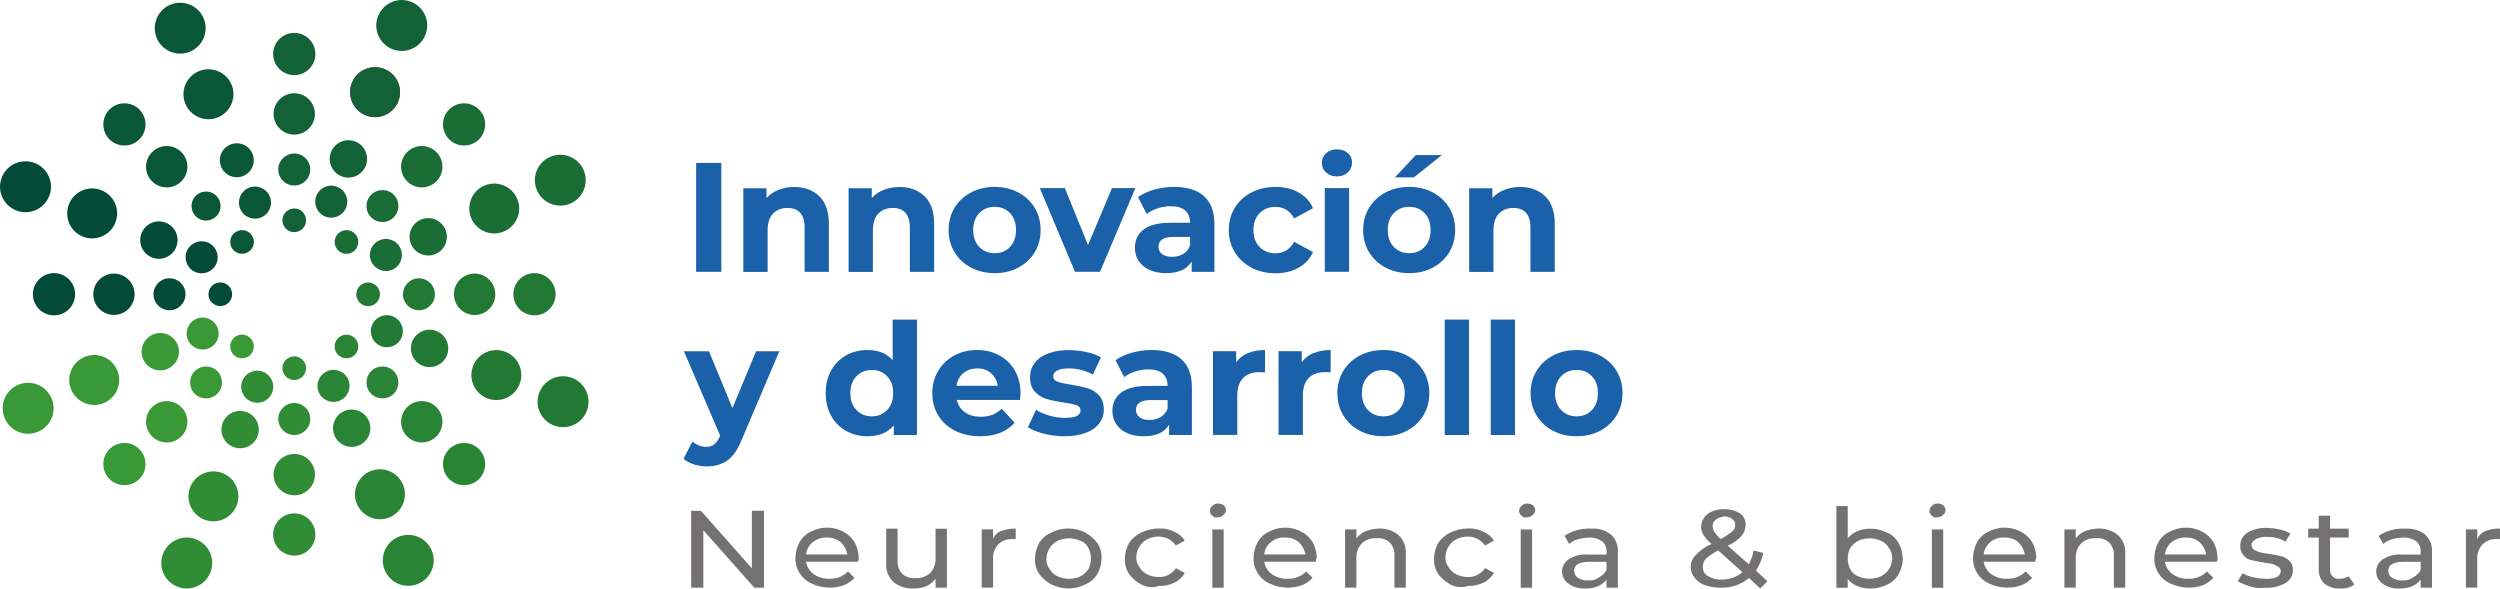 <svg xmlns="http://www.w3.org/2000/svg" id="Capa_2" viewBox="0 0 337.47 79.45"><g id="Capa_1-2"><g id="Grupo_163161"><g id="Grupo_163162"><g id="Grupo_163161-2"><path id="Trazado_88395" d="m39.72,30.88c-.63,0-1.15-.51-1.15-1.15,0-.63.51-1.15,1.15-1.15.63,0,1.15.51,1.15,1.15h0c0,.63-.51,1.15-1.15,1.15h0" style="fill:#e4054e;"></path><path id="Trazado_88396" d="m60.63,18.81c-1.11-1.11-1.11-2.92,0-4.03,1.11-1.11,2.92-1.11,4.03,0,1.11,1.11,1.11,2.92,0,4.03-1.11,1.11-2.92,1.11-4.03,0,0,0,0,0,0,0" style="fill:#1b6d36;"></path><path id="Trazado_88397" d="m54.96,24.48c-1.09-1.09-1.09-2.86,0-3.95s2.86-1.09,3.95,0c1.09,1.09,1.09,2.86,0,3.95-1.09,1.09-2.86,1.09-3.95,0,0,0,0,0,0,0" style="fill:#1b6d36;"></path><path id="Trazado_88398" d="m50.1,29.34c-.84-.84-.84-2.21,0-3.05.84-.84,2.21-.84,3.05,0,.84.84.84,2.21,0,3.05-.84.84-2.21.84-3.05,0" style="fill:#1b6d36;"></path><path id="Trazado_88399" d="m45.64,33.79c-.62-.63-.62-1.64,0-2.26.63-.62,1.64-.62,2.26,0,.62.62.62,1.63,0,2.26-.62.63-1.64.63-2.26,0,0,0,0,0,0,0" style="fill:#1b6d36;"></path><path id="Trazado_88400" d="m69.3,39.72c0-1.58,1.28-2.85,2.85-2.85,1.58,0,2.85,1.28,2.85,2.85,0,1.57-1.28,2.85-2.85,2.85-1.58,0-2.85-1.28-2.85-2.85h0" style="fill:#227933;"></path><path id="Trazado_88401" d="m61.27,39.72c0-1.54,1.26-2.79,2.8-2.79s2.79,1.26,2.79,2.8c0,1.54-1.25,2.79-2.79,2.79-1.54,0-2.79-1.25-2.79-2.79,0,0,0,0,0,0" style="fill:#227933;"></path><path id="Trazado_88402" d="m54.4,39.72c0-1.19.97-2.16,2.16-2.15,1.19,0,2.16.97,2.15,2.16,0,1.19-.97,2.15-2.16,2.15-1.19,0-2.16-.97-2.16-2.16" style="fill:#227933;"></path><path id="Trazado_88403" d="m48.1,39.72c0-.88.72-1.6,1.6-1.59s1.6.72,1.59,1.6c0,.88-.72,1.59-1.6,1.6-.88,0-1.6-.72-1.6-1.6,0,0,0,0,0,0" style="fill:#227933;"></path><path id="Trazado_88404" d="m60.63,60.63c1.11-1.11,2.92-1.11,4.03,0s1.11,2.92,0,4.03-2.92,1.11-4.03,0h0c-1.11-1.11-1.11-2.92,0-4.03h0" style="fill:#2a8435;"></path><path id="Trazado_88405" d="m54.96,54.96c1.09-1.09,2.86-1.09,3.95,0s1.09,2.86,0,3.95c-1.09,1.09-2.86,1.09-3.95,0-1.09-1.09-1.09-2.86,0-3.95,0,0,0,0,0,0" style="fill:#2a8435;"></path><path id="Trazado_88406" d="m50.1,50.1c.84-.84,2.21-.84,3.05,0,.84.84.84,2.21,0,3.05-.84.84-2.21.84-3.05,0-.84-.84-.84-2.2,0-3.05,0,0,0,0,0,0" style="fill:#2a8435;"></path><path id="Trazado_88407" d="m45.64,45.64c.63-.62,1.64-.62,2.26,0s.62,1.64,0,2.26c-.62.62-1.63.62-2.26,0-.63-.62-.63-1.64,0-2.26,0,0,0,0,0,0" style="fill:#2a8435;"></path><path id="Trazado_88408" d="m39.72,69.3c1.58,0,2.85,1.28,2.85,2.85s-1.28,2.85-2.85,2.85c-1.57,0-2.85-1.28-2.85-2.85,0-1.58,1.28-2.85,2.85-2.85h0" style="fill:#308d36;"></path><path id="Trazado_88409" d="m39.72,61.27c1.54,0,2.8,1.25,2.8,2.79,0,1.54-1.25,2.8-2.79,2.8-1.54,0-2.8-1.25-2.8-2.79,0,0,0,0,0,0,0-1.54,1.25-2.79,2.79-2.79" style="fill:#308d36;"></path><path id="Trazado_88410" d="m39.72,54.4c1.19,0,2.16.97,2.16,2.16s-.97,2.16-2.16,2.16-2.16-.97-2.16-2.16c0-1.19.97-2.16,2.16-2.16" style="fill:#308d36;"></path><path id="Trazado_88411" d="m39.72,48.1c.88,0,1.6.72,1.6,1.6s-.72,1.6-1.6,1.6-1.6-.72-1.6-1.6h0c0-.88.72-1.6,1.6-1.6" style="fill:#308d36;"></path><path id="Trazado_88412" d="m18.81,60.63c1.11,1.11,1.11,2.92,0,4.03-1.11,1.11-2.92,1.11-4.03,0-1.11-1.11-1.11-2.92,0-4.03,1.11-1.11,2.92-1.12,4.03,0,0,0,0,0,0,0" style="fill:#389936;"></path><path id="Trazado_88413" d="m24.48,54.96c1.09,1.09,1.09,2.86,0,3.95-1.09,1.09-2.86,1.09-3.95,0-1.09-1.09-1.09-2.86,0-3.95,1.09-1.09,2.86-1.09,3.95,0,0,0,0,0,0,0" style="fill:#389936;"></path><path id="Trazado_88414" d="m29.34,50.1c.84.84.84,2.21,0,3.05-.84.84-2.21.84-3.05,0-.84-.84-.84-2.21,0-3.05.84-.84,2.21-.84,3.05,0h0" style="fill:#389936;"></path><path id="Trazado_88415" d="m33.8,45.64c.62.63.62,1.64,0,2.26-.63.62-1.64.62-2.26,0-.62-.62-.62-1.63,0-2.26.62-.63,1.64-.63,2.26,0,0,0,0,0,0,0" style="fill:#389936;"></path><path id="Trazado_88416" d="m10.14,39.72c0,1.58-1.28,2.85-2.85,2.85-1.58,0-2.85-1.28-2.85-2.85,0-1.57,1.28-2.85,2.85-2.85,1.58,0,2.85,1.28,2.85,2.85" style="fill:#034b38;"></path><path id="Trazado_88417" d="m18.17,39.72c0,1.54-1.25,2.79-2.79,2.79s-2.79-1.25-2.79-2.79c0-1.54,1.25-2.79,2.79-2.79h0c1.54,0,2.79,1.25,2.79,2.79" style="fill:#034b38;"></path><path id="Trazado_88418" d="m25.04,39.72c0,1.19-.97,2.16-2.16,2.16s-2.16-.97-2.16-2.16c0-1.19.97-2.16,2.16-2.16,1.19,0,2.16.96,2.16,2.15h0" style="fill:#034b38;"></path><path id="Trazado_88419" d="m31.34,39.72c0,.88-.72,1.6-1.6,1.6s-1.6-.72-1.6-1.6c0-.88.72-1.6,1.6-1.6h0c.88,0,1.6.72,1.6,1.6" style="fill:#034b38;"></path><path id="Trazado_88420" d="m18.81,18.81c-1.11,1.11-2.92,1.11-4.03,0-1.11-1.11-1.11-2.92,0-4.03,1.11-1.11,2.92-1.11,4.03,0,1.11,1.11,1.11,2.92,0,4.03h0" style="fill:#0a5638;"></path><path id="Trazado_88421" d="m24.48,24.48c-1.09,1.09-2.86,1.09-3.95,0-1.09-1.09-1.09-2.86,0-3.95,1.09-1.09,2.86-1.09,3.95,0,1.09,1.09,1.09,2.86,0,3.95,0,0,0,0,0,0" style="fill:#0a5638;"></path><path id="Trazado_88422" d="m29.2,29.2c-.77.77-2.01.77-2.77,0-.77-.77-.77-2.01,0-2.77.77-.77,2.01-.77,2.77,0,.77.77.77,2.01,0,2.77" style="fill:#0a5638;"></path><path id="Trazado_88423" d="m33.8,33.79c-.63.62-1.64.62-2.26,0-.62-.63-.62-1.64,0-2.26.62-.62,1.63-.62,2.26,0,.63.62.63,1.64,0,2.26,0,0,0,0,0,0" style="fill:#0a5638;"></path><path id="Trazado_88424" d="m39.72,10.14c-1.58,0-2.85-1.28-2.85-2.85s1.28-2.85,2.85-2.85c1.57,0,2.85,1.28,2.85,2.85,0,1.58-1.28,2.85-2.85,2.85h0" style="fill:#126137;"></path><path id="Trazado_88425" d="m39.72,18.17c-1.54,0-2.79-1.25-2.79-2.79,0-1.54,1.25-2.79,2.79-2.79,1.54,0,2.79,1.25,2.79,2.79s-1.25,2.79-2.79,2.79h0" style="fill:#126137;"></path><path id="Trazado_88426" d="m39.72,25.04c-1.19,0-2.16-.97-2.16-2.16s.97-2.16,2.16-2.16c1.19,0,2.16.97,2.16,2.16s-.97,2.16-2.16,2.16h0" style="fill:#126137;"></path><path id="Trazado_88427" d="m39.72,31.34c-.88,0-1.6-.72-1.6-1.6s.72-1.6,1.6-1.6c.88,0,1.6.72,1.6,1.6h0c0,.88-.72,1.6-1.6,1.6" style="fill:#126137;"></path><path id="Trazado_88428" d="m49.38,15.57c-1.73-.69-2.57-2.65-1.88-4.38.69-1.73,2.65-2.57,4.38-1.88,1.73.69,2.57,2.65,1.88,4.38,0,0,0,0,0,0-.69,1.73-2.65,2.57-4.38,1.88" style="fill:#e4054e;"></path><path id="Trazado_88429" d="m46.19,23.54c-1.16-.46-1.72-1.78-1.26-2.94.46-1.16,1.78-1.72,2.94-1.26,1.16.46,1.72,1.78,1.26,2.93-.46,1.16-1.78,1.72-2.94,1.26" style="fill:#e4054e;"></path><path id="Trazado_88430" d="m44.14,28.66c-.79-.32-1.18-1.21-.86-2.01.32-.79,1.21-1.18,2.01-.86s1.18,1.21.86,2.01c0,0,0,0,0,0-.32.79-1.21,1.18-2.01.86" style="fill:#e4054e;"></path><path id="Trazado_88431" d="m72.48,25.68c-.75-1.74.06-3.77,1.8-4.51,1.74-.75,3.77.06,4.51,1.8s-.06,3.77-1.8,4.51c0,0,0,0,0,0-1.74.75-3.77-.06-4.51-1.81" style="fill:#1b6d36;"></path><path id="Trazado_88432" d="m63.62,29.47c-.73-1.71.06-3.69,1.77-4.42s3.69.06,4.42,1.77c.73,1.71-.06,3.69-1.77,4.42-1.71.73-3.69-.06-4.43-1.77,0,0,0,0,0,0" style="fill:#1b6d36;"></path><path id="Trazado_88433" d="m55.49,32.96c-.55-1.28.04-2.76,1.32-3.31,1.28-.55,2.76.04,3.31,1.32.55,1.28-.04,2.76-1.32,3.31,0,0,0,0,0,0-1.28.55-2.76-.04-3.31-1.32" style="fill:#1b6d36;"></path><path id="Trazado_88434" d="m50.1,35.27c-.47-1.1.04-2.37,1.14-2.84,1.1-.47,2.37.04,2.84,1.14.47,1.1-.04,2.37-1.13,2.84-1.1.47-2.37-.04-2.84-1.13" style="fill:#1b6d36;"></path><path id="Trazado_88435" d="m72.81,52.95c.7-1.76,2.7-2.62,4.47-1.92,1.76.7,2.62,2.7,1.92,4.47-.7,1.76-2.7,2.62-4.47,1.92h0c-1.76-.7-2.62-2.7-1.92-4.46,0,0,0,0,0,0" style="fill:#227933;"></path><path id="Trazado_88436" d="m63.87,49.38c.69-1.73,2.65-2.57,4.38-1.88,1.73.69,2.57,2.65,1.88,4.38-.69,1.73-2.65,2.57-4.38,1.88h0c-1.73-.69-2.57-2.65-1.88-4.38" style="fill:#227933;"></path><path id="Trazado_88437" d="m55.65,46.09c.52-1.29,1.98-1.92,3.28-1.4,1.29.52,1.92,1.98,1.4,3.28-.52,1.29-1.98,1.92-3.28,1.4h0c-1.29-.52-1.92-1.99-1.4-3.28" style="fill:#227933;"></path><path id="Trazado_88438" d="m50.21,43.91c.44-1.11,1.7-1.65,2.81-1.21s1.65,1.7,1.21,2.81c-.44,1.11-1.7,1.65-2.81,1.21,0,0,0,0,0,0-1.11-.44-1.65-1.7-1.21-2.81" style="fill:#227933;"></path><path id="Trazado_88439" d="m53.76,72.48c1.74-.75,3.77.06,4.51,1.81.75,1.74-.06,3.77-1.81,4.51-1.74.75-3.76-.06-4.51-1.8-.75-1.74.06-3.77,1.8-4.51,0,0,0,0,0,0" style="fill:#2a8435;"></path><path id="Trazado_88440" d="m49.96,63.62c1.71-.73,3.69.06,4.43,1.77s-.06,3.69-1.77,4.43c-1.71.73-3.69-.06-4.43-1.77-.73-1.71.06-3.69,1.77-4.43,0,0,0,0,0,0" style="fill:#2a8435;"></path><path id="Trazado_88441" d="m46.48,55.49c1.28-.55,2.76.04,3.31,1.32s-.04,2.76-1.32,3.31-2.76-.04-3.31-1.32h0c-.55-1.28.04-2.76,1.32-3.31" style="fill:#2a8435;"></path><path id="Trazado_88442" d="m44.17,50.1c1.1-.47,2.37.04,2.84,1.14.47,1.1-.04,2.37-1.14,2.84-1.1.47-2.37-.04-2.84-1.13-.47-1.1.04-2.37,1.13-2.84" style="fill:#2a8435;"></path><path id="Trazado_88443" d="m26.49,72.81c1.76.71,2.62,2.71,1.91,4.47s-2.71,2.62-4.47,1.91c-1.76-.71-2.62-2.7-1.91-4.47.7-1.76,2.7-2.62,4.47-1.92,0,0,0,0,0,0" style="fill:#308d36;"></path><path id="Trazado_88444" d="m30.06,63.87c1.73.69,2.57,2.65,1.88,4.38-.69,1.73-2.65,2.57-4.38,1.88-1.73-.69-2.57-2.65-1.88-4.38,0,0,0,0,0,0,.69-1.73,2.65-2.57,4.38-1.88h0" style="fill:#308d36;"></path><path id="Trazado_88445" d="m33.35,55.65c1.29.52,1.92,1.98,1.4,3.28-.52,1.29-1.98,1.92-3.28,1.4-1.29-.52-1.92-1.98-1.4-3.28,0,0,0,0,0,0,.52-1.29,1.98-1.92,3.28-1.4,0,0,0,0,0,0" style="fill:#308d36;"></path><path id="Trazado_88446" d="m35.53,50.2c1.11.44,1.65,1.7,1.2,2.81-.44,1.11-1.7,1.65-2.81,1.2-1.11-.44-1.65-1.7-1.2-2.81.44-1.11,1.7-1.65,2.81-1.21,0,0,0,0,0,0" style="fill:#308d36;"></path><path id="Trazado_88447" d="m6.96,53.76c.75,1.74-.06,3.77-1.81,4.51-1.74.75-3.77-.06-4.51-1.81-.75-1.74.06-3.76,1.8-4.51,1.74-.75,3.77.06,4.51,1.81" style="fill:#389936;"></path><path id="Trazado_88448" d="m15.82,49.96c.74,1.71-.06,3.69-1.77,4.43s-3.69-.06-4.43-1.77c-.74-1.71.06-3.69,1.77-4.43,0,0,0,0,0,0,1.71-.73,3.69.06,4.42,1.77" style="fill:#389936;"></path><path id="Trazado_88449" d="m23.95,46.48c.55,1.28-.04,2.76-1.32,3.31s-2.76-.04-3.31-1.32.04-2.76,1.32-3.31c0,0,0,0,0,0,1.28-.55,2.76.04,3.31,1.32" style="fill:#389936;"></path><path id="Trazado_88450" d="m29.34,44.17c.47,1.1-.04,2.37-1.13,2.84-1.1.47-2.37-.04-2.84-1.13s.04-2.37,1.13-2.84c0,0,0,0,0,0,1.1-.47,2.36.04,2.84,1.13" style="fill:#389936;"></path><path id="Trazado_88451" d="m6.63,26.49c-.71,1.76-2.71,2.62-4.47,1.91-1.76-.71-2.62-2.71-1.91-4.47.7-1.76,2.7-2.62,4.47-1.91,1.76.7,2.62,2.7,1.92,4.47,0,0,0,0,0,0" style="fill:#034b38;"></path><path id="Trazado_88452" d="m15.57,30.06c-.69,1.73-2.65,2.57-4.38,1.88-1.73-.69-2.57-2.65-1.88-4.38.69-1.73,2.65-2.57,4.38-1.88,1.73.69,2.57,2.65,1.88,4.38" style="fill:#034b38;"></path><path id="Trazado_88453" d="m23.79,33.35c-.52,1.29-1.98,1.92-3.28,1.4-1.29-.52-1.92-1.98-1.4-3.28.52-1.29,1.98-1.92,3.28-1.4,0,0,0,0,0,0,1.29.52,1.92,1.98,1.4,3.27" style="fill:#034b38;"></path><path id="Trazado_88454" d="m29.23,35.53c-.44,1.11-1.7,1.65-2.81,1.21-1.11-.44-1.65-1.7-1.21-2.81.44-1.11,1.7-1.65,2.81-1.21,0,0,0,0,0,0,1.11.44,1.65,1.7,1.21,2.81,0,0,0,0,0,0" style="fill:#034b38;"></path><path id="Trazado_88455" d="m25.68,6.96c-1.74.75-3.77-.06-4.51-1.8-.75-1.74.06-3.77,1.8-4.51,1.74-.75,3.77.06,4.51,1.8,0,0,0,0,0,0,.75,1.74-.06,3.76-1.81,4.51" style="fill:#0a5638;"></path><path id="Trazado_88456" d="m29.47,15.82c-1.71.73-3.69-.06-4.43-1.77s.06-3.69,1.77-4.43c1.71-.73,3.69.06,4.43,1.77.73,1.71-.06,3.69-1.77,4.43,0,0,0,0,0,0" style="fill:#0a5638;"></path><path id="Trazado_88457" d="m32.87,23.74c-1.16.5-2.51-.04-3.01-1.2-.5-1.16.04-2.51,1.2-3.01,1.16-.5,2.51.04,3.01,1.2h0c.5,1.16-.04,2.51-1.2,3.01" style="fill:#0a5638;"></path><path id="Trazado_88458" d="m35.27,29.34c-1.1.47-2.37-.04-2.84-1.14-.47-1.1.04-2.37,1.14-2.84,1.1-.47,2.37.04,2.84,1.14.47,1.1-.04,2.37-1.13,2.84,0,0,0,0,0,0" style="fill:#0a5638;"></path><path id="Trazado_88459" d="m52.95,6.63c-1.76-.71-2.62-2.71-1.91-4.47.71-1.76,2.71-2.62,4.47-1.91,1.76.7,2.62,2.7,1.91,4.47-.71,1.76-2.71,2.62-4.47,1.91" style="fill:#126137;"></path><path id="Trazado_88460" d="m49.38,15.57c-1.73-.69-2.57-2.65-1.88-4.38.69-1.73,2.65-2.57,4.38-1.88,1.73.69,2.57,2.65,1.88,4.38,0,0,0,0,0,0-.69,1.73-2.65,2.57-4.38,1.88" style="fill:#126137;"></path><path id="Trazado_88461" d="m46.09,23.79c-1.29-.52-1.92-1.99-1.4-3.28.52-1.29,1.99-1.92,3.28-1.4,1.29.52,1.92,1.99,1.4,3.28,0,0,0,0,0,0-.52,1.29-1.99,1.92-3.28,1.4" style="fill:#126137;"></path><path id="Trazado_88462" d="m43.91,29.23c-1.11-.44-1.65-1.7-1.2-2.81.44-1.11,1.7-1.65,2.81-1.2,1.11.44,1.65,1.7,1.2,2.81,0,0,0,0,0,0-.45,1.11-1.7,1.64-2.81,1.2" style="fill:#126137;"></path></g></g></g><g id="Grupo_161378"><path id="Trazado_82972" d="m103.13,68.95v10.38h-1.31l-6.88-7.76v7.76h-1.64v-10.38h1.31l6.88,7.76v-7.76h1.64Z" style="fill:#737171;"></path><path id="Trazado_82973" d="m115.8,75.83h-6.99c.11.65.46,1.24.98,1.64.63.46,1.4.69,2.18.65.94.05,1.85-.31,2.51-.98l.87.87c-.4.42-.88.76-1.42.98-.63.23-1.3.34-1.97.33-.83,0-1.65-.19-2.4-.55-1.38-.6-2.25-1.99-2.18-3.5.01-.73.2-1.44.55-2.08.34-.63.88-1.13,1.53-1.42,1.37-.73,3-.73,4.37,0,.63.32,1.16.82,1.53,1.42.35.64.53,1.35.55,2.08.03.19-.01.38-.11.55Zm-6.12-2.62c-.5.41-.81,1-.87,1.64h5.57c-.11-.62-.42-1.2-.87-1.64-.52-.44-1.18-.67-1.86-.65-.71-.04-1.42.2-1.97.65Z" style="fill:#737171;"></path><path id="Trazado_82974" d="m127.82,71.46v7.87h-1.53v-1.2c-.32.42-.73.75-1.2.98-.56.22-1.15.34-1.75.33-.99.05-1.96-.26-2.73-.87-.71-.68-1.07-1.64-.98-2.62v-4.59h1.53v4.37c-.04.65.2,1.28.65,1.75.48.42,1.11.62,1.75.55.72.06,1.43-.18,1.97-.65.51-.53.79-1.23.76-1.97v-4.04h1.53v.11Z" style="fill:#737171;"></path><path id="Trazado_82975" d="m135.14,71.68c.63-.23,1.3-.34,1.97-.33v1.42h-.33c-.72-.06-1.43.18-1.97.65-.51.53-.79,1.23-.76,1.97v3.93h-1.53v-7.86h1.53v1.31c.18-.51.58-.91,1.09-1.09Z" style="fill:#737171;"></path><path id="Trazado_82976" d="m141.91,78.89c-.64-.35-1.2-.84-1.64-1.42-.41-.61-.6-1.34-.55-2.08.01-.73.2-1.44.55-2.08.38-.64.96-1.13,1.64-1.42,1.44-.73,3.15-.73,4.59,0,.64.35,1.2.84,1.64,1.42.4.62.59,1.34.55,2.08-.01.73-.2,1.44-.55,2.08-.38.64-.96,1.13-1.64,1.42-.71.36-1.5.55-2.29.55-.79-.02-1.57-.21-2.29-.55Zm3.93-1.09c.44-.24.81-.57,1.09-.98.44-.9.44-1.94,0-2.84-.22-.46-.61-.81-1.09-.98-.97-.44-2.09-.44-3.06,0-.91.46-1.5,1.38-1.53,2.4-.02.51.13,1.01.44,1.42.25.43.63.78,1.09.98.48.22,1,.34,1.53.33.53,0,1.05-.11,1.53-.32Z" style="fill:#737171;"></path><path id="Trazado_82977" d="m154.04,78.89c-.64-.35-1.2-.84-1.64-1.42-.4-.62-.59-1.34-.55-2.08.01-.73.2-1.44.55-2.08.41-.61.97-1.1,1.64-1.42.75-.36,1.57-.55,2.4-.55.72-.04,1.43.11,2.08.44.58.25,1.08.66,1.42,1.2l-1.2.65c-.27-.35-.61-.64-.98-.87-.41-.21-.85-.32-1.31-.33-.53,0-1.05.1-1.53.33-.91.46-1.5,1.38-1.53,2.4-.04.51.12,1.02.44,1.42.25.43.63.78,1.09.98.48.22,1,.34,1.53.33.46.02.92-.09,1.31-.32.4-.2.74-.5.98-.87l1.2.65c-.33.57-.83,1.02-1.42,1.31-.65.31-1.36.46-2.08.44-.8.27-1.67.19-2.4-.22Z" style="fill:#737171;"></path><path id="Trazado_82978" d="m163.65,69.61c-.36-.27-.44-.78-.16-1.15.05-.06.1-.12.16-.16.19-.22.47-.34.76-.33.27,0,.53.08.76.22.19.17.31.4.33.65,0,.26-.12.5-.33.65-.19.22-.47.34-.76.33-.28.1-.58.01-.76-.22Zm0,1.86h1.53v7.87h-1.53v-7.87Z" style="fill:#737171;"></path><path id="Trazado_82979" d="m177.64,75.83h-6.99c.11.65.46,1.24.98,1.64.63.46,1.4.69,2.18.65.94.05,1.85-.31,2.51-.98l.87.87c-.4.42-.88.76-1.42.98-.63.23-1.3.34-1.97.33-.83,0-1.65-.19-2.4-.55-1.38-.6-2.25-1.99-2.18-3.5.01-.73.2-1.44.55-2.08.34-.63.88-1.13,1.53-1.42,1.37-.73,3-.73,4.37,0,.63.32,1.16.82,1.53,1.42.35.64.53,1.35.55,2.08-.08.17-.12.36-.11.55Zm-6.12-2.62c-.5.41-.81,1-.87,1.64h5.57c-.11-.62-.42-1.2-.87-1.64-.52-.44-1.18-.67-1.86-.65-.72-.06-1.43.18-1.97.65Z" style="fill:#737171;"></path><path id="Trazado_82980" d="m188.78,72.23c.69.65,1.05,1.57.98,2.51v4.59h-1.53v-4.37c.04-.65-.2-1.28-.65-1.75-.48-.42-1.11-.62-1.75-.55-.72-.06-1.43.18-1.97.65-.51.53-.79,1.23-.76,1.97v4.04h-1.53v-7.86h1.53v1.2c.34-.44.79-.78,1.31-.98.59-.22,1.23-.33,1.86-.33.91-.01,1.8.3,2.51.87Z" style="fill:#737171;"></path><path id="Trazado_82981" d="m195.77,78.89c-.64-.35-1.2-.84-1.64-1.42-.4-.62-.59-1.34-.55-2.08.01-.73.2-1.44.55-2.08.41-.61.97-1.1,1.64-1.42.75-.36,1.57-.55,2.4-.55.72-.04,1.43.11,2.08.44.58.25,1.08.66,1.42,1.2l-1.2.65c-.27-.35-.61-.64-.98-.87-.41-.21-.85-.32-1.31-.33-.53,0-1.05.1-1.53.33-.91.46-1.5,1.38-1.53,2.4-.04.51.12,1.02.44,1.42.25.43.63.78,1.09.98.48.22,1,.34,1.53.33.46.02.92-.09,1.31-.33.4-.2.74-.5.98-.87l1.2.65c-.33.57-.83,1.02-1.42,1.31-.65.31-1.36.46-2.08.44-.79.27-1.67.2-2.4-.21Z" style="fill:#737171;"></path><path id="Trazado_82982" d="m205.39,69.61c-.36-.27-.44-.78-.16-1.15.05-.06.1-.12.16-.16.19-.22.47-.34.76-.33.27,0,.53.08.76.22.19.17.31.4.33.65,0,.26-.12.5-.33.65-.19.22-.47.34-.76.33-.27.12-.59.03-.76-.22Zm-.11,1.86h1.53v7.87h-1.53v-7.87Z" style="fill:#737171;"></path><path id="Trazado_82983" d="m217.41,72.12c.69.6,1.05,1.49.98,2.4v4.81h-1.53v-1.09c-.29.37-.66.67-1.09.87-.55.23-1.15.35-1.75.33-.82.05-1.63-.18-2.29-.65-.9-.61-1.15-1.83-.54-2.74.14-.21.33-.4.54-.54.78-.5,1.7-.73,2.63-.65h2.51v-.33c.03-.53-.17-1.04-.55-1.42-.5-.37-1.12-.57-1.75-.55-.52.02-1.03.09-1.53.22-.45.11-.87.33-1.2.65l-.66-1.09c.5-.34,1.06-.6,1.64-.76.64-.18,1.3-.25,1.97-.22.94-.08,1.87.19,2.62.76Zm-1.53,5.79c.43-.21.77-.56.98-.98v-1.09h-2.4c-1.31,0-1.97.44-1.97,1.2,0,.4.2.77.55.98.43.25.92.36,1.42.33.51.04,1.02-.12,1.42-.44Z" style="fill:#737171;"></path><path id="Trazado_82984" d="m237.62,79.44l-1.53-1.42c-1.07.9-2.43,1.37-3.82,1.31-.71,0-1.41-.1-2.08-.33-.57-.17-1.06-.51-1.42-.98-.34-.4-.53-.9-.55-1.42-.02-.61.22-1.21.65-1.64.61-.66,1.35-1.18,2.18-1.53-.43-.34-.79-.74-1.09-1.2-.21-.33-.32-.7-.33-1.09.01-.68.34-1.33.87-1.75.67-.47,1.48-.7,2.29-.65.73-.02,1.45.17,2.08.55.52.37.82,1,.76,1.64-.02.52-.21,1.02-.55,1.42-.52.56-1.15,1.01-1.86,1.31l2.84,2.51c.33-.57.55-1.2.66-1.86l1.31.33c-.19.85-.53,1.66-.98,2.4l1.53,1.42-.98.98Zm-2.4-2.19l-3.28-2.95c-.59.3-1.14.66-1.64,1.09-.3.32-.46.76-.44,1.2-.01.52.29.99.76,1.2.56.34,1.21.49,1.86.44.99,0,1.96-.34,2.72-.98h0Zm-3.6-7.1c-.29.19-.45.53-.44.87.02.27.1.53.22.76.25.36.54.69.87.98.54-.28,1.05-.61,1.53-.98.27-.21.43-.53.44-.87.02-.35-.15-.68-.44-.87-.31-.24-.7-.35-1.09-.33-.4.06-.77.21-1.1.44h0Z" style="fill:#737171;"></path><path id="Trazado_82985" d="m254.77,71.9c.65.29,1.19.79,1.53,1.42.35.64.53,1.35.55,2.08,0,.73-.19,1.44-.55,2.08-.34.63-.88,1.13-1.53,1.42-.71.36-1.5.55-2.29.55-.6,0-1.19-.1-1.75-.33-.52-.2-.97-.54-1.31-.98v1.2h-1.53v-11.03h1.53v4.37c.34-.44.79-.78,1.31-.98.56-.22,1.15-.34,1.75-.33.8,0,1.58.19,2.29.55Zm-.87,5.9c.91-.46,1.5-1.38,1.53-2.4.02-.51-.13-1.01-.44-1.42-.25-.43-.63-.78-1.09-.98-.97-.44-2.09-.44-3.06,0-.44.24-.81.57-1.09.98-.44.9-.44,1.94,0,2.84.22.45.62.8,1.09.97.97.44,2.09.44,3.06,0h0Z" style="fill:#737171;"></path><path id="Trazado_82986" d="m260.78,69.61c-.36-.27-.44-.78-.16-1.15.05-.06.1-.12.16-.16.19-.22.47-.34.76-.33.27,0,.53.08.76.22.19.17.31.4.33.65,0,.26-.12.5-.33.65-.19.22-.47.34-.76.33-.28.1-.58.01-.76-.22Zm0,1.86h1.53v7.87h-1.53v-7.87Z" style="fill:#737171;"></path><path id="Trazado_82987" d="m274.76,75.83h-6.99c.11.65.46,1.24.98,1.64.63.46,1.4.69,2.18.65.94.05,1.85-.31,2.51-.98l.87.87c-.4.42-.88.76-1.42.98-.63.23-1.3.34-1.97.33-.83,0-1.65-.19-2.4-.55-1.38-.6-2.25-1.99-2.18-3.5.01-.73.2-1.44.55-2.08.34-.63.88-1.13,1.53-1.42,1.37-.73,3-.73,4.37,0,.63.32,1.16.82,1.53,1.42.35.64.53,1.35.55,2.08-.08.17-.12.36-.11.55Zm-6.12-2.62c-.5.41-.81,1-.87,1.64h5.57c-.11-.62-.42-1.2-.87-1.64-.52-.44-1.18-.67-1.86-.65-.72-.06-1.43.18-1.97.65Z" style="fill:#737171;"></path><path id="Trazado_82988" d="m285.9,72.23c.69.65,1.05,1.57.98,2.51v4.59h-1.53v-4.37c.04-.65-.2-1.28-.66-1.75-.48-.42-1.11-.62-1.75-.55-.72-.06-1.43.18-1.97.65-.51.53-.79,1.23-.77,1.97v4.04h-1.53v-7.86h1.53v1.2c.34-.44.79-.78,1.31-.98.59-.22,1.23-.33,1.86-.33.91-.01,1.8.3,2.51.87Z" style="fill:#737171;"></path><path id="Trazado_82989" d="m299.23,75.83h-6.99c.11.65.46,1.24.98,1.64.63.46,1.4.69,2.18.65.94.05,1.85-.31,2.51-.98l.87.87c-.4.42-.88.76-1.42.98-.63.23-1.3.34-1.97.33-.83,0-1.65-.19-2.4-.55-1.38-.6-2.25-1.99-2.18-3.5.01-.73.2-1.44.55-2.08.34-.63.88-1.13,1.53-1.42,1.37-.73,3-.73,4.37,0,.63.32,1.16.82,1.53,1.42.35.64.53,1.35.55,2.08.03.19-.01.38-.11.55Zm-6.12-2.62c-.5.41-.81,1-.87,1.64h5.57c-.11-.62-.42-1.2-.87-1.64-.52-.44-1.18-.67-1.86-.65-.71-.04-1.42.2-1.97.65Z" style="fill:#737171;"></path><path id="Trazado_82990" d="m303.6,79.11c-.53-.16-1.05-.38-1.53-.65l.66-1.09c.44.27.92.45,1.42.55.54.13,1.09.2,1.64.22,1.42,0,2.08-.33,2.08-1.09,0-.23-.12-.44-.33-.55l-.65-.33c-.33-.11-.66-.11-1.2-.22-.66-.11-1.31-.22-1.75-.33-.43-.08-.82-.31-1.09-.65-.32-.36-.48-.83-.44-1.31-.02-.72.36-1.39.98-1.75.79-.47,1.7-.7,2.62-.65.59.02,1.17.09,1.75.22.5.1.98.28,1.42.55l-.66,1.09c-.76-.45-1.63-.67-2.51-.65-.53-.03-1.06.08-1.53.33-.33.22-.55.44-.55.76.02.25.13.49.33.65.25.13.5.24.77.33.33.11.66.11,1.2.22.66.11,1.31.22,1.75.33.42.11.8.34,1.09.65.3.32.46.76.44,1.2.02.72-.36,1.39-.98,1.75-.83.47-1.78.7-2.73.65-.74.1-1.49.03-2.19-.22Z" style="fill:#737171;"></path><path id="Trazado_82991" d="m317.81,78.89c-.25.21-.55.36-.87.44-.36.1-.73.13-1.09.11-.75.04-1.48-.2-2.08-.65-.49-.49-.77-1.16-.77-1.86v-4.37h-1.42v-1.2h1.42v-1.75h1.53v1.75h2.51v1.2h-2.51v4.26c-.09.63.35,1.22.98,1.31.11.02.22.02.33,0,.42,0,.84-.11,1.2-.33l.77,1.09Z" style="fill:#737171;"></path><path id="Trazado_82992" d="m327.31,72.12c.69.6,1.05,1.49.98,2.4v4.81h-1.53v-1.09c-.29.37-.66.67-1.09.87-.55.23-1.15.35-1.75.33-.82.05-1.63-.18-2.29-.65-.9-.61-1.15-1.83-.54-2.74.14-.21.33-.4.54-.54.78-.5,1.7-.73,2.63-.65h2.51v-.33c.03-.53-.17-1.04-.55-1.42-.5-.37-1.12-.57-1.75-.55-.52.02-1.03.09-1.53.22-.45.11-.87.33-1.2.65l-.66-1.09c.5-.34,1.06-.6,1.64-.76.64-.18,1.3-.25,1.97-.22.93-.06,1.86.2,2.62.76Zm-1.53,5.79c.43-.21.77-.56.98-.98v-1.09h-2.4c-1.31,0-1.97.44-1.97,1.2,0,.4.2.77.55.98.43.25.92.36,1.42.33.51.04,1.02-.12,1.42-.44Z" style="fill:#737171;"></path><path id="Trazado_82993" d="m335.5,71.68c.63-.23,1.3-.34,1.97-.33v1.42h-.33c-.72-.06-1.43.18-1.97.65-.51.53-.79,1.23-.77,1.97v3.93h-1.53v-7.86h1.53v1.31c.21-.49.6-.88,1.09-1.09Z" style="fill:#737171;"></path></g><g id="Conscientes" style="isolation:isolate;"><g style="isolation:isolate;"><path d="m105.2,47.42l-5.1,11.99c-.52,1.3-1.16,2.22-1.92,2.75-.76.53-1.68.8-2.76.8-.59,0-1.17-.09-1.74-.27s-1.04-.43-1.41-.76l1.2-2.33c.25.22.54.4.87.53s.65.19.98.19c.45,0,.81-.11,1.09-.33.28-.22.53-.58.76-1.08l.04-.11-4.89-11.38h3.38l3.17,7.67,3.19-7.67h3.15Z" style="fill:#1a61aa;"></path><path d="m123.78,43.14v15.58h-3.13v-1.3c-.81.98-1.99,1.47-3.53,1.47-1.06,0-2.03-.24-2.89-.71-.86-.48-1.54-1.16-2.03-2.04-.49-.88-.74-1.9-.74-3.07s.25-2.18.74-3.07c.49-.88,1.17-1.56,2.03-2.04.86-.48,1.82-.71,2.89-.71,1.44,0,2.57.46,3.38,1.37v-5.48h3.28Zm-4.03,12.21c.55-.57.82-1.33.82-2.28s-.27-1.71-.82-2.28c-.55-.57-1.23-.85-2.06-.85s-1.53.28-2.08.85c-.55.57-.82,1.33-.82,2.28s.27,1.71.82,2.28c.55.57,1.24.85,2.08.85s1.51-.28,2.06-.85Z" style="fill:#1a61aa;"></path><path d="m137.71,53.99h-8.55c.15.7.52,1.25,1.09,1.66.57.41,1.29.61,2.14.61.59,0,1.11-.09,1.56-.26.45-.17.88-.45,1.27-.83l1.74,1.89c-1.06,1.22-2.62,1.83-4.66,1.83-1.27,0-2.4-.25-3.38-.75s-1.74-1.19-2.27-2.07c-.53-.88-.8-1.88-.8-3s.26-2.1.79-2.99c.52-.89,1.25-1.58,2.16-2.08.92-.5,1.94-.75,3.08-.75s2.11.24,3,.71c.9.48,1.6,1.16,2.11,2.05.51.89.77,1.92.77,3.1,0,.04-.02.34-.06.88Zm-7.67-3.63c-.5.42-.81.99-.92,1.72h5.57c-.11-.71-.42-1.28-.92-1.71-.5-.43-1.12-.64-1.85-.64s-1.37.21-1.87.63Z" style="fill:#1a61aa;"></path><path d="m140.9,58.54c-.9-.23-1.61-.52-2.14-.87l1.09-2.35c.5.32,1.11.58,1.83.79.71.2,1.41.3,2.1.3,1.39,0,2.08-.34,2.08-1.03,0-.32-.19-.55-.57-.69-.38-.14-.96-.26-1.74-.36-.92-.14-1.69-.3-2.29-.48-.6-.18-1.12-.5-1.56-.97s-.66-1.12-.66-1.97c0-.71.21-1.35.62-1.9.41-.55,1.01-.98,1.81-1.29.79-.31,1.73-.46,2.8-.46.8,0,1.59.09,2.38.26.79.17,1.45.42,1.96.72l-1.09,2.33c-.99-.56-2.08-.84-3.25-.84-.7,0-1.23.1-1.57.29-.35.2-.53.45-.53.76,0,.35.19.6.57.74.38.14.98.27,1.81.4.92.15,1.68.32,2.27.49s1.1.49,1.53.96c.43.46.65,1.11.65,1.93,0,.7-.21,1.32-.63,1.87s-1.03.97-1.84,1.27c-.81.3-1.76.45-2.87.45-.94,0-1.85-.12-2.75-.35Z" style="fill:#1a61aa;"></path><path d="m159.48,48.5c.94.83,1.41,2.09,1.41,3.77v6.45h-3.07v-1.41c-.62,1.05-1.76,1.58-3.44,1.58-.87,0-1.62-.15-2.26-.44-.64-.29-1.12-.7-1.46-1.22-.34-.52-.5-1.11-.5-1.76,0-1.05.4-1.88,1.19-2.48.79-.6,2.01-.9,3.66-.9h2.6c0-.71-.22-1.26-.65-1.65-.43-.38-1.08-.58-1.95-.58-.6,0-1.19.09-1.77.28-.58.19-1.07.44-1.48.77l-1.18-2.29c.62-.43,1.35-.77,2.22-1.01.86-.24,1.75-.36,2.66-.36,1.75,0,3.09.42,4.03,1.25Zm-2.79,7.79c.43-.26.74-.64.92-1.14v-1.15h-2.25c-1.34,0-2.02.44-2.02,1.32,0,.42.16.75.49,1s.78.37,1.35.37,1.06-.13,1.49-.39Z" style="fill:#1a61aa;"></path><path d="m168.46,47.67c.66-.28,1.43-.42,2.3-.42v3.02c-.36-.03-.61-.04-.73-.04-.94,0-1.67.26-2.21.79-.53.52-.8,1.31-.8,2.36v5.33h-3.28v-11.3h3.13v1.49c.39-.55.92-.96,1.59-1.24Z" style="fill:#1a61aa;"></path><path d="m177.32,47.67c.67-.28,1.43-.42,2.3-.42v3.02c-.37-.03-.61-.04-.74-.04-.94,0-1.67.26-2.21.79-.53.52-.8,1.31-.8,2.36v5.33h-3.28v-11.3h3.13v1.49c.39-.55.92-.96,1.58-1.24Z" style="fill:#1a61aa;"></path><path d="m183.54,58.14c-.95-.5-1.68-1.19-2.21-2.07-.53-.88-.8-1.88-.8-3s.27-2.12.8-3c.53-.88,1.27-1.57,2.21-2.07.95-.5,2.01-.75,3.2-.75s2.25.25,3.19.75c.94.5,1.67,1.19,2.21,2.07.53.88.8,1.88.8,3s-.27,2.12-.8,3c-.53.88-1.27,1.57-2.21,2.07s-2,.75-3.19.75-2.26-.25-3.2-.75Zm5.27-2.79c.54-.57.81-1.33.81-2.28s-.27-1.71-.81-2.28c-.54-.57-1.23-.85-2.07-.85s-1.53.28-2.08.85c-.54.57-.82,1.33-.82,2.28s.27,1.71.82,2.28c.55.57,1.24.85,2.08.85s1.53-.28,2.07-.85Z" style="fill:#1a61aa;"></path><path d="m195.02,43.14h3.28v15.58h-3.28v-15.58Z" style="fill:#1a61aa;"></path><path d="m201.23,43.14h3.28v15.58h-3.28v-15.58Z" style="fill:#1a61aa;"></path><path d="m209.62,58.14c-.95-.5-1.68-1.19-2.21-2.07-.53-.88-.8-1.88-.8-3s.27-2.12.8-3c.53-.88,1.27-1.57,2.21-2.07.95-.5,2.01-.75,3.2-.75s2.25.25,3.19.75c.94.5,1.67,1.19,2.21,2.07.53.88.8,1.88.8,3s-.27,2.12-.8,3c-.53.88-1.27,1.57-2.21,2.07s-2,.75-3.19.75-2.26-.25-3.2-.75Zm5.27-2.79c.54-.57.81-1.33.81-2.28s-.27-1.71-.81-2.28c-.54-.57-1.23-.85-2.07-.85s-1.53.28-2.08.85c-.54.57-.82,1.33-.82,2.28s.27,1.71.82,2.28c.55.57,1.24.85,2.08.85s1.53-.28,2.07-.85Z" style="fill:#1a61aa;"></path></g></g><g id="Organizaciones" style="isolation:isolate;"><g style="isolation:isolate;"><path d="m93.97,21.99h3.4v14.7h-3.4v-14.7Z" style="fill:#1a61aa;"></path><path d="m110.6,26.49c.86.84,1.29,2.09,1.29,3.74v6.47h-3.28v-5.96c0-.9-.2-1.56-.59-2.01-.39-.44-.96-.66-1.7-.66-.83,0-1.48.26-1.97.77-.49.51-.73,1.27-.73,2.28v5.59h-3.28v-11.3h3.13v1.32c.43-.48.97-.84,1.62-1.1s1.35-.39,2.12-.39c1.4,0,2.53.42,3.39,1.26Z" style="fill:#1a61aa;"></path><path d="m124.81,26.49c.86.84,1.29,2.09,1.29,3.74v6.47h-3.28v-5.96c0-.9-.2-1.56-.59-2.01-.39-.44-.96-.66-1.7-.66-.83,0-1.48.26-1.97.77-.49.51-.73,1.27-.73,2.28v5.59h-3.28v-11.3h3.13v1.32c.43-.48.97-.84,1.62-1.1s1.35-.39,2.12-.39c1.4,0,2.53.42,3.39,1.26Z" style="fill:#1a61aa;"></path><path d="m131.07,36.12c-.94-.5-1.68-1.19-2.22-2.07-.53-.88-.8-1.88-.8-3s.27-2.12.8-3c.53-.88,1.27-1.57,2.22-2.07.94-.5,2.01-.75,3.2-.75s2.25.25,3.19.75c.94.5,1.67,1.19,2.21,2.07.53.88.8,1.88.8,3s-.27,2.12-.8,3c-.53.88-1.27,1.57-2.21,2.07-.94.5-2,.75-3.19.75s-2.26-.25-3.2-.75Zm5.27-2.79c.54-.57.81-1.33.81-2.28s-.27-1.71-.81-2.28c-.54-.57-1.23-.85-2.07-.85s-1.53.28-2.08.85c-.55.57-.82,1.33-.82,2.28s.27,1.71.82,2.28c.55.57,1.24.85,2.08.85s1.53-.28,2.07-.85Z" style="fill:#1a61aa;"></path><path d="m153.26,25.39l-4.77,11.3h-3.38l-4.75-11.3h3.38l3.13,7.69,3.23-7.69h3.15Z" style="fill:#1a61aa;"></path><path d="m162.52,26.48c.94.83,1.41,2.09,1.41,3.77v6.45h-3.07v-1.41c-.62,1.05-1.76,1.58-3.44,1.58-.87,0-1.62-.15-2.26-.44-.64-.29-1.12-.7-1.46-1.22-.34-.52-.5-1.11-.5-1.76,0-1.05.4-1.88,1.19-2.48.79-.6,2.01-.9,3.66-.9h2.6c0-.71-.22-1.26-.65-1.65-.43-.38-1.08-.58-1.95-.58-.6,0-1.19.09-1.77.28-.58.19-1.07.44-1.48.77l-1.18-2.29c.62-.43,1.35-.77,2.22-1.01.86-.24,1.75-.36,2.66-.36,1.75,0,3.09.42,4.03,1.25Zm-2.79,7.79c.43-.26.74-.64.92-1.14v-1.15h-2.25c-1.34,0-2.02.44-2.02,1.32,0,.42.16.75.49,1s.78.37,1.35.37,1.06-.13,1.49-.39Z" style="fill:#1a61aa;"></path><path d="m168.93,36.12c-.96-.5-1.71-1.19-2.25-2.07-.54-.88-.81-1.88-.81-3s.27-2.12.81-3c.54-.88,1.29-1.57,2.25-2.07.96-.5,2.04-.75,3.25-.75s2.23.25,3.12.75c.89.5,1.54,1.21,1.94,2.13l-2.54,1.37c-.59-1.04-1.44-1.55-2.54-1.55-.85,0-1.56.28-2.12.84s-.84,1.32-.84,2.29.28,1.73.84,2.29c.56.56,1.27.84,2.12.84,1.12,0,1.97-.52,2.54-1.55l2.54,1.39c-.41.9-1.05,1.6-1.94,2.1-.89.5-1.93.76-3.12.76s-2.29-.25-3.25-.75Z" style="fill:#1a61aa;"></path><path d="m179,23.29c-.38-.35-.57-.78-.57-1.3s.19-.95.57-1.3c.38-.35.87-.53,1.47-.53s1.09.17,1.47.5c.38.34.57.76.57,1.26,0,.55-.19,1-.57,1.35-.38.36-.87.54-1.47.54s-1.09-.17-1.47-.53Zm-.17,2.1h3.28v11.3h-3.28v-11.3Z" style="fill:#1a61aa;"></path><path d="m187.03,36.12c-.94-.5-1.68-1.19-2.22-2.07-.53-.88-.8-1.88-.8-3s.27-2.12.8-3c.53-.88,1.27-1.57,2.22-2.07.94-.5,2.01-.75,3.2-.75s2.25.25,3.19.75c.94.5,1.67,1.19,2.21,2.07.53.88.8,1.88.8,3s-.27,2.12-.8,3c-.53.88-1.27,1.57-2.21,2.07-.94.5-2,.75-3.19.75s-2.26-.25-3.2-.75Zm5.27-2.79c.54-.57.81-1.33.81-2.28s-.27-1.71-.81-2.28c-.54-.57-1.23-.85-2.07-.85s-1.53.28-2.08.85c-.55.57-.82,1.33-.82,2.28s.27,1.71.82,2.28c.54.57,1.24.85,2.08.85s1.53-.28,2.07-.85Zm-1.19-12.4h3.53l-3.8,3.02h-2.56l2.84-3.02Z" style="fill:#1a61aa;"></path><path d="m208.58,26.49c.86.84,1.29,2.09,1.29,3.74v6.47h-3.28v-5.96c0-.9-.2-1.56-.59-2.01-.39-.44-.96-.66-1.7-.66-.83,0-1.48.26-1.97.77s-.73,1.27-.73,2.28v5.59h-3.28v-11.3h3.13v1.32c.43-.48.97-.84,1.62-1.1s1.35-.39,2.12-.39c1.4,0,2.53.42,3.39,1.26Z" style="fill:#1a61aa;"></path></g></g></g></svg>